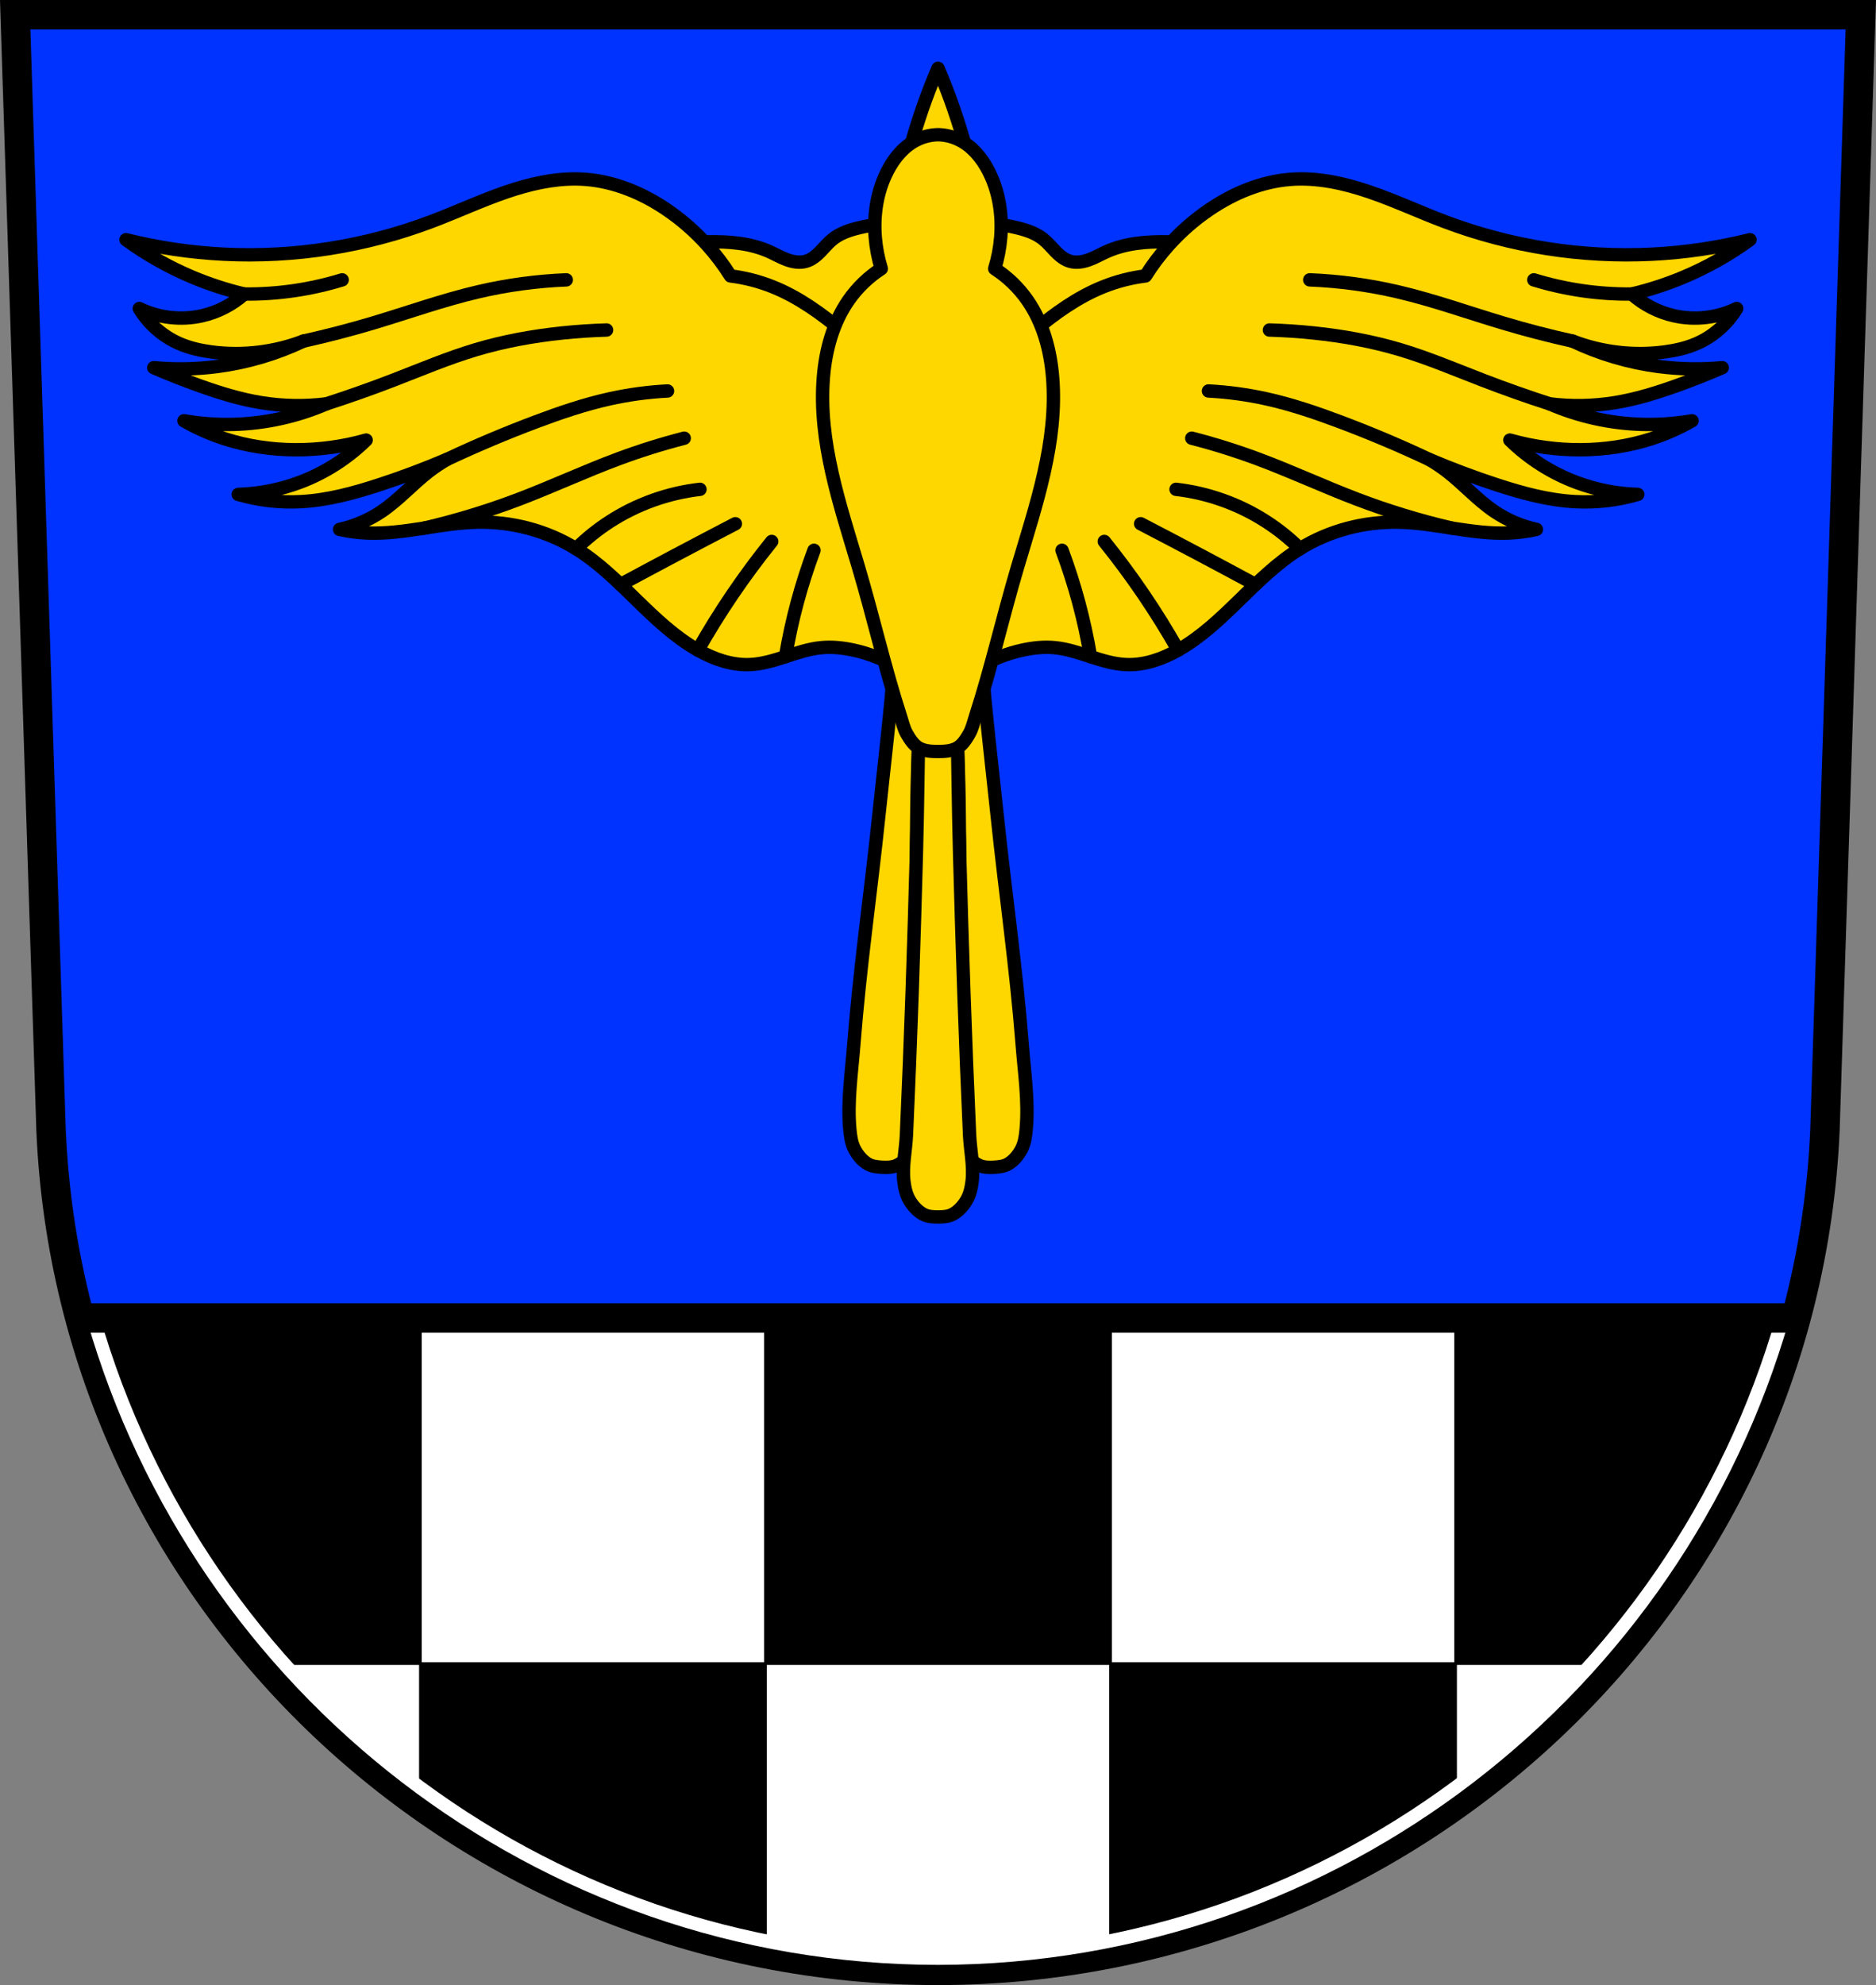 <?xml version="1.0" encoding="UTF-8" standalone="no"?>
<!-- Created with Inkscape (http://www.inkscape.org/) -->

<svg
   xmlns:dc="http://purl.org/dc/elements/1.1/"
   xmlns:cc="http://creativecommons.org/ns#"
   xmlns:rdf="http://www.w3.org/1999/02/22-rdf-syntax-ns#"
   xmlns:svg="http://www.w3.org/2000/svg"
   xmlns="http://www.w3.org/2000/svg"
   xmlns:sodipodi="http://sodipodi.sourceforge.net/DTD/sodipodi-0.dtd"
   xmlns:inkscape="http://www.inkscape.org/namespaces/inkscape"
   width="197.932mm"
   height="209.344mm"
   viewBox="0 0 701.334 741.769"
   id="svg10474"
   version="1.1"
   inkscape:version="0.91 r13725"
   sodipodi:docname="DEU Römerstein COA.svg">
  <rect x="0" y="0" width="701.334" height="741.769" fill="#808080" stroke="none"/>
  <defs
     id="defs10476">
    <inkscape:path-effect
       effect="spiro"
       id="path-effect11646"
       is_visible="true" />
    <inkscape:path-effect
       effect="spiro"
       id="path-effect11488"
       is_visible="true" />
    <inkscape:path-effect
       effect="spiro"
       id="path-effect11484"
       is_visible="true" />
    <inkscape:path-effect
       effect="spiro"
       id="path-effect11480"
       is_visible="true" />
    <inkscape:path-effect
       effect="spiro"
       id="path-effect11476"
       is_visible="true" />
    <inkscape:path-effect
       effect="spiro"
       id="path-effect11472"
       is_visible="true" />
    <inkscape:path-effect
       effect="spiro"
       id="path-effect11468"
       is_visible="true" />
    <inkscape:path-effect
       effect="spiro"
       id="path-effect11464"
       is_visible="true" />
    <inkscape:path-effect
       effect="spiro"
       id="path-effect11460"
       is_visible="true" />
    <inkscape:path-effect
       effect="spiro"
       id="path-effect11456"
       is_visible="true" />
    <inkscape:path-effect
       effect="spiro"
       id="path-effect11452"
       is_visible="true" />
    <inkscape:path-effect
       effect="spiro"
       id="path-effect11398"
       is_visible="true" />
    <inkscape:path-effect
       effect="spiro"
       id="path-effect11374"
       is_visible="true" />
    <inkscape:path-effect
       effect="spiro"
       id="path-effect11332"
       is_visible="true" />
    <inkscape:path-effect
       effect="spiro"
       id="path-effect11332-7"
       is_visible="true" />
    <inkscape:path-effect
       effect="spiro"
       id="path-effect11374-0"
       is_visible="true" />
    <inkscape:path-effect
       effect="spiro"
       id="path-effect11398-5"
       is_visible="true" />
    <inkscape:path-effect
       effect="spiro"
       id="path-effect11452-3"
       is_visible="true" />
    <inkscape:path-effect
       effect="spiro"
       id="path-effect11456-0"
       is_visible="true" />
    <inkscape:path-effect
       effect="spiro"
       id="path-effect11460-4"
       is_visible="true" />
    <inkscape:path-effect
       effect="spiro"
       id="path-effect11464-4"
       is_visible="true" />
    <inkscape:path-effect
       effect="spiro"
       id="path-effect11468-8"
       is_visible="true" />
    <inkscape:path-effect
       effect="spiro"
       id="path-effect11472-1"
       is_visible="true" />
    <inkscape:path-effect
       effect="spiro"
       id="path-effect11476-8"
       is_visible="true" />
    <inkscape:path-effect
       effect="spiro"
       id="path-effect11480-2"
       is_visible="true" />
    <inkscape:path-effect
       effect="spiro"
       id="path-effect11484-4"
       is_visible="true" />
    <inkscape:path-effect
       effect="spiro"
       id="path-effect11488-9"
       is_visible="true" />
    <inkscape:path-effect
       effect="spiro"
       id="path-effect11646-3"
       is_visible="true" />
  </defs>
  <sodipodi:namedview
     id="base"
     pagecolor="#ffffff"
     bordercolor="#666666"
     borderopacity="1.0"
     inkscape:pageopacity="0.0"
     inkscape:pageshadow="2"
     inkscape:zoom="0.72798985"
     inkscape:cx="350.66705"
     inkscape:cy="370.88431"
     inkscape:document-units="px"
     inkscape:current-layer="layer1"
     showgrid="false"
     inkscape:window-width="1366"
     inkscape:window-height="745"
     inkscape:window-x="-8"
     inkscape:window-y="-8"
     inkscape:window-maximized="1"
     fit-margin-top="0"
     fit-margin-left="0"
     fit-margin-right="0"
     fit-margin-bottom="0"
     inkscape:snap-midpoints="true"
     inkscape:snap-smooth-nodes="true"
     inkscape:object-nodes="true"
     inkscape:snap-nodes="true"
     inkscape:object-paths="true" />
  <g
     inkscape:label="Ebene 1"
     inkscape:groupmode="layer"
     id="layer1"
     transform="translate(-11.018,-39.478)">
    <path
       style="fill:#0033ff;fill-opacity:1;fill-rule:evenodd;stroke:none;stroke-width:11;stroke-opacity:1"
       inkscape:connector-curvature="0"
       d="m 16.698,44.978 13.398,416.624 c 7.415,175.25 153.92,314.046 331.589,314.144 177.51,-0.215 324.069,-139.061 331.589,-314.144 l 13.398,-416.624 -344.979,0 z"
       id="path10563-0-2" />
    <path
       style="fill:#ffd700;fill-rule:evenodd;stroke:#000000;stroke-width:5;stroke-linecap:butt;stroke-linejoin:round;stroke-miterlimit:4;stroke-dasharray:none;stroke-opacity:1;fill-opacity:1"
       d="m 345.269,287.769 c -1.229,17.075 -3.732,37.733 -5.715,56.588 -2.997,28.498 -7.119,56.888 -9.342,85.457 -0.823,10.577 -2.471,21.229 -1.475,31.791 0.235,2.485 0.58,5.073 1.74,7.283 1.148,2.187 2.823,4.26 4.951,5.514 1.581,0.931 3.534,1.139 5.367,1.232 1.833,0.093 3.795,0.086 5.463,-0.68 2.244,-1.031 4.122,-2.922 5.486,-4.98 1.379,-2.081 2.062,-4.606 2.475,-7.068 0.951,-5.67 -0.056,-11.499 -0.078,-17.248 -0.137,-35.347 -0.855,-70.696 -0.34,-106.039 0.25,-17.117 1.147,-34.219 1.662,-51.33 l -5.195,1.65 -5,-2.17 z m 32.832,0 -5,2.17 -5.195,-1.65 c 0.515,17.111 1.414,34.213 1.664,51.33 0.515,35.343 -0.205,70.693 -0.342,106.039 -0.022,5.749 -1.029,11.578 -0.078,17.248 0.413,2.462 1.096,4.987 2.475,7.068 1.364,2.059 3.242,3.95 5.486,4.98 1.668,0.766 3.63,0.773 5.463,0.68 1.833,-0.093 3.786,-0.301 5.367,-1.232 2.128,-1.254 3.803,-3.326 4.951,-5.514 1.16,-2.21 1.506,-4.798 1.74,-7.283 0.997,-10.562 -0.652,-21.214 -1.475,-31.791 -2.223,-28.569 -6.345,-56.959 -9.342,-85.457 -1.983,-18.855 -4.486,-39.513 -5.715,-56.588 z"
       id="path11396-0"
       inkscape:connector-curvature="0" />
    <path
       style="opacity:1;fill:#000000;fill-opacity:1;fill-rule:nonzero;stroke:#000000;stroke-width:1;stroke-linecap:round;stroke-linejoin:round;stroke-miterlimit:4;stroke-dasharray:none;stroke-dashoffset:0;stroke-opacity:1"
       d="M 29.873 492.51 C 42.87 540.889 66.774 584.816 98.779 621.639 L 157.168 621.639 L 157.168 492.51 L 29.873 492.51 z M 157.168 621.639 L 157.168 674.588 C 195.043 701.514 238.843 720.747 286.168 730.014 L 286.168 621.639 L 157.168 621.639 z M 286.168 621.639 L 415.166 621.639 L 415.166 492.51 L 286.168 492.51 L 286.168 621.639 z M 415.166 621.639 L 415.166 729.963 C 462.481 720.657 506.284 701.385 544.164 674.422 L 544.164 621.639 L 415.166 621.639 z M 544.164 621.639 L 602.369 621.639 C 634.417 584.811 658.37 540.88 671.408 492.51 L 544.164 492.51 L 544.164 621.639 z "
       id="rect11169"
       transform="translate(11.018,39.478)" />
    <path
       style="opacity:1;fill:#ffffff;fill-opacity:1;fill-rule:nonzero;stroke:#000000;stroke-width:1;stroke-linecap:round;stroke-linejoin:round;stroke-miterlimit:4;stroke-dasharray:none;stroke-dashoffset:0;stroke-opacity:1"
       d="M 157.168 492.51 L 157.168 621.639 L 286.168 621.639 L 286.168 492.51 L 157.168 492.51 z M 286.168 621.639 L 286.168 730.014 C 307.051 734.103 328.617 736.257 350.666 736.27 C 372.713 736.243 394.281 734.07 415.166 729.963 L 415.166 621.639 L 286.168 621.639 z M 415.166 621.639 L 544.164 621.639 L 544.164 492.51 L 415.166 492.51 L 415.166 621.639 z M 544.164 621.639 L 544.164 674.422 C 565.612 659.155 585.155 641.42 602.369 621.639 L 544.164 621.639 z M 157.168 621.639 L 98.779 621.639 C 116.037 641.493 135.642 659.285 157.168 674.588 L 157.168 621.639 z "
       transform="translate(11.018,39.478)"
       id="rect11169-1" />
    <path
       style="fill:none;fill-rule:evenodd;stroke:#000000;stroke-width:11;stroke-opacity:1"
       inkscape:connector-curvature="0"
       d="m 16.698,44.978 13.398,416.624 c 7.415,175.25 153.92,314.046 331.589,314.144 177.51,-0.215 324.069,-139.061 331.589,-314.144 l 13.398,-416.624 -344.979,0 z"
       id="path10563-0" />
    <path
       style="fill:none;fill-rule:evenodd;stroke:#ffffff;stroke-width:5;stroke-linejoin:round;stroke-miterlimit:4;stroke-dasharray:none;stroke-opacity:1"
       d="M 45.894,531.988 C 85.62,670.418 212.573,771.106 361.715,771.19 510.701,771.007 637.658,670.296 677.476,531.988 l -631.583,0 z"
       id="path10563-0-3"
       inkscape:connector-curvature="0" />
    <path
       style="fill:none;fill-rule:evenodd;stroke:#000000;stroke-width:11;stroke-linecap:round;stroke-linejoin:miter;stroke-miterlimit:4;stroke-dasharray:none;stroke-opacity:1"
       d="m 45.597,531.988 632.177,0"
       id="path11259"
       inkscape:connector-curvature="0" />
    <path
       style="fill:#ffd700;fill-rule:evenodd;stroke:#000000;stroke-width:5;stroke-linecap:butt;stroke-linejoin:round;stroke-miterlimit:4;stroke-dasharray:none;stroke-opacity:1;fill-opacity:1"
       d="M 350.668 25.525 C 348.972 29.461 347.392 33.449 345.932 37.479 C 344.288 42.016 342.796 46.608 341.422 51.234 C 340.29 55.046 339.236 58.881 338.264 62.736 L 350.668 62.736 L 363.07 62.736 C 362.098 58.881 361.046 55.046 359.914 51.234 C 358.54 46.608 357.048 42.016 355.404 37.479 C 353.944 33.449 352.364 29.461 350.668 25.525 z M 333.281 83.562 C 328.967 83.644 324.661 84.216 320.479 85.275 C 317.197 86.106 313.919 87.271 311.279 89.391 C 309.586 90.75 308.212 92.457 306.693 94.01 C 305.175 95.563 303.438 97.005 301.355 97.621 C 299.019 98.313 296.482 97.888 294.193 97.051 C 291.905 96.214 289.783 94.981 287.557 93.99 C 280.482 90.841 272.545 90.221 264.803 90.357 C 257.246 90.491 249.703 91.303 242.291 92.779 L 251.004 124.006 L 300.871 146.277 C 304.005 149.059 307.873 151.005 311.975 151.865 C 316.076 152.725 320.399 152.496 324.387 151.207 C 328.374 149.918 332.016 147.574 334.838 144.477 C 337.66 141.379 339.657 137.537 340.57 133.447 C 341.462 129.452 341.328 125.3 340.943 121.225 C 340.559 117.149 339.929 113.09 339.844 108.998 C 339.668 100.556 341.874 92.078 346.139 84.791 C 341.919 83.89 337.595 83.481 333.281 83.562 z M 368.055 83.562 C 363.741 83.481 359.417 83.89 355.197 84.791 C 359.462 92.078 361.666 100.556 361.49 108.998 C 361.405 113.09 360.777 117.149 360.393 121.225 C 360.008 125.3 359.874 129.452 360.766 133.447 C 361.679 137.537 363.676 141.379 366.498 144.477 C 369.32 147.574 372.96 149.918 376.947 151.207 C 380.935 152.496 385.26 152.725 389.361 151.865 C 393.463 151.005 397.331 149.059 400.465 146.277 L 450.33 124.006 L 459.045 92.779 C 451.633 91.303 444.09 90.491 436.533 90.357 C 428.791 90.221 420.852 90.841 413.777 93.99 C 411.551 94.981 409.431 96.214 407.143 97.051 C 404.854 97.888 402.317 98.313 399.98 97.621 C 397.898 97.005 396.161 95.563 394.643 94.01 C 393.124 92.457 391.748 90.75 390.055 89.391 C 387.415 87.271 384.139 86.106 380.857 85.275 C 376.674 84.216 372.369 83.644 368.055 83.562 z "
       transform="translate(11.018,39.478)"
       id="path11330" />
    <path
       style="fill:#ffd700;fill-opacity:1;fill-rule:evenodd;stroke:#000000;stroke-width:5;stroke-linecap:butt;stroke-linejoin:round;stroke-miterlimit:4;stroke-dasharray:none;stroke-opacity:1"
       d="m 354.582,306.361 c -0.357,17.115 -0.495,34.235 -0.957,51.348 -0.952,35.304 -2.137,70.604 -3.74,105.885 -0.261,5.743 -1.617,11.51 -0.957,17.221 0.286,2.48 0.838,5.037 2.109,7.186 1.258,2.126 3.037,4.11 5.227,5.254 1.627,0.85 3.587,0.957 5.422,0.957 1.835,0 3.795,-0.107 5.422,-0.957 2.189,-1.144 3.967,-3.128 5.225,-5.254 1.271,-2.149 1.825,-4.706 2.111,-7.186 0.66,-5.711 -0.696,-11.478 -0.957,-17.221 -1.604,-35.281 -2.79,-70.581 -3.742,-105.885 -0.462,-17.113 -0.598,-34.233 -0.955,-51.348 l -7.104,1.912 z"
       id="path11396"
       inkscape:connector-curvature="0"
       sodipodi:nodetypes="caaaaaaaaaaaccc" />
    <path
       style="fill:#ffd700;fill-rule:evenodd;stroke:#000000;stroke-width:5;stroke-linecap:butt;stroke-linejoin:round;stroke-miterlimit:4;stroke-dasharray:none;stroke-opacity:1;fill-opacity:1"
       d="M 215.199 66.865 C 206.416 66.813 197.672 68.868 189.332 71.715 C 179.801 74.968 170.656 79.254 161.232 82.807 C 136.567 92.107 109.982 96.308 83.654 94.984 C 71.34 94.365 59.086 92.55 47.121 89.572 C 54.814 95.169 63.156 99.872 71.928 103.555 C 78.204 106.19 84.698 108.304 91.322 109.869 C 86.854 113.844 81.367 116.665 75.535 117.988 C 67.712 119.763 59.295 118.791 52.082 115.281 C 55.567 121.055 60.882 125.705 67.066 128.395 C 70.893 130.058 75.007 130.976 79.145 131.518 C 90.671 133.026 102.566 131.618 113.422 127.459 C 103.33 132.263 92.48 135.473 81.398 136.932 C 73.48 137.974 65.446 138.125 57.494 137.383 C 63.131 139.826 68.847 142.083 74.633 144.148 C 82.132 146.825 89.777 149.188 97.637 150.463 C 105.679 151.768 113.907 151.918 121.992 150.912 C 111.045 155.649 99.187 158.268 87.264 158.58 C 81.075 158.742 74.869 158.288 68.77 157.227 C 73.626 160.009 78.776 162.281 84.105 163.992 C 92.54 166.701 101.407 167.999 110.266 168.053 C 119.247 168.107 128.235 166.888 136.877 164.443 C 129.821 171.348 121.314 176.763 112.07 180.23 C 104.721 182.987 96.913 184.518 89.066 184.74 C 96.658 186.951 104.626 187.871 112.521 187.447 C 122.533 186.91 132.307 184.245 141.838 181.133 C 150.396 178.338 158.831 175.17 167.113 171.643 C 164.751 172.993 162.484 174.509 160.33 176.172 C 154.246 180.87 149.099 186.736 142.74 191.055 C 137.975 194.291 132.583 196.602 126.953 197.82 C 130.361 198.581 133.839 199.035 137.328 199.174 C 151.083 199.723 164.608 195.41 178.371 195.115 C 191.31 194.839 204.351 198.229 215.357 205.037 C 232.198 215.453 243.67 233.183 260.91 242.924 C 266.83 246.269 273.511 248.618 280.305 248.336 C 284.872 248.147 289.301 246.786 293.648 245.373 C 297.996 243.96 302.367 242.473 306.916 242.021 C 310.983 241.617 315.1 242.054 319.094 242.924 C 330.46 245.4 341.015 251.476 348.863 260.062 L 350.668 161.287 C 340.27 147.504 328.288 134.917 315.035 123.852 C 307.062 117.194 298.518 111.022 288.875 107.162 C 283.817 105.137 278.497 103.77 273.09 103.104 C 270.499 98.978 267.548 95.078 264.285 91.461 C 259.802 86.49 254.724 82.054 249.184 78.297 C 240.185 72.194 229.806 67.862 218.965 67.021 C 217.71 66.924 216.454 66.873 215.199 66.865 z M 350.668 161.287 L 352.471 260.062 C 360.319 251.476 370.874 245.4 382.24 242.924 C 386.234 242.054 390.351 241.617 394.418 242.021 C 398.967 242.473 403.338 243.96 407.686 245.373 C 412.033 246.786 416.462 248.147 421.029 248.336 C 427.823 248.618 434.504 246.269 440.424 242.924 C 457.664 233.183 469.136 215.453 485.977 205.037 C 496.983 198.229 510.024 194.839 522.963 195.115 C 536.726 195.41 550.251 199.723 564.006 199.174 C 567.495 199.035 570.973 198.581 574.381 197.82 C 568.751 196.602 563.359 194.291 558.594 191.055 C 552.235 186.736 547.088 180.87 541.004 176.172 C 538.85 174.509 536.583 172.993 534.221 171.643 C 542.503 175.17 550.938 178.338 559.496 181.133 C 569.027 184.245 578.801 186.91 588.812 187.447 C 596.708 187.871 604.676 186.951 612.268 184.74 C 604.421 184.518 596.613 182.987 589.264 180.23 C 580.02 176.763 571.513 171.348 564.457 164.443 C 573.099 166.888 582.087 168.107 591.068 168.053 C 599.927 167.999 608.794 166.701 617.229 163.992 C 622.558 162.281 627.708 160.009 632.564 157.227 C 626.465 158.288 620.261 158.742 614.072 158.58 C 602.149 158.268 590.289 155.649 579.342 150.912 C 587.427 151.918 595.655 151.768 603.697 150.463 C 611.557 149.188 619.202 146.825 626.701 144.148 C 632.487 142.083 638.203 139.826 643.84 137.383 C 635.888 138.125 627.854 137.974 619.936 136.932 C 608.854 135.473 598.004 132.263 587.912 127.459 C 598.768 131.618 610.663 133.026 622.189 131.518 C 626.327 130.976 630.441 130.058 634.268 128.395 C 640.452 125.705 645.767 121.055 649.252 115.281 C 642.039 118.791 633.622 119.763 625.799 117.988 C 619.967 116.665 614.48 113.844 610.012 109.869 C 616.636 108.304 623.13 106.19 629.406 103.555 C 638.178 99.872 646.52 95.169 654.213 89.572 C 642.248 92.55 629.994 94.365 617.68 94.984 C 591.352 96.308 564.767 92.107 540.102 82.807 C 530.678 79.254 521.533 74.968 512.002 71.715 C 502.471 68.462 492.41 66.243 482.369 67.021 C 471.528 67.862 461.149 72.194 452.15 78.297 C 446.61 82.054 441.532 86.49 437.049 91.461 C 433.786 95.078 430.835 98.978 428.244 103.104 C 422.837 103.77 417.517 105.137 412.459 107.162 C 402.816 111.022 394.272 117.194 386.299 123.852 C 373.046 134.917 361.066 147.504 350.668 161.287 z "
       transform="translate(11.018,39.478)"
       id="path11450" />
    <path
       style="fill:none;fill-rule:evenodd;stroke:#000000;stroke-width:5;stroke-linecap:round;stroke-linejoin:miter;stroke-miterlimit:4;stroke-dasharray:none;stroke-opacity:1"
       d="m 178.132,211.121 c 10.99,-5.167 22.189,-9.889 33.561,-14.152 8.895,-3.335 17.918,-6.394 27.193,-8.452 7.128,-1.581 14.389,-2.566 21.681,-2.94"
       id="path11454"
       inkscape:path-effect="#path-effect11456"
       inkscape:original-d="m 178.13209,211.12137 c 0,0 22.15669,-9.98639 33.56055,-14.15169 8.91586,-3.25655 17.92556,-6.39836 27.19276,-8.4518 7.12033,-1.57773 21.68071,-2.93976 21.68071,-2.93976"
       inkscape:connector-curvature="0"
       sodipodi:nodetypes="caac" />
    <path
       style="fill:none;fill-rule:evenodd;stroke:#000000;stroke-width:5;stroke-linecap:round;stroke-linejoin:miter;stroke-miterlimit:4;stroke-dasharray:none;stroke-opacity:1"
       d="m 133.01,190.391 c 8.424,-2.719 16.772,-5.672 25.032,-8.855 10.237,-3.945 20.356,-8.25 30.867,-11.392 10.534,-3.148 21.402,-5.107 32.337,-6.247 5.496,-0.573 11.013,-0.941 16.536,-1.102"
       id="path11458"
       inkscape:path-effect="#path-effect11460"
       inkscape:original-d="m 133.01038,190.39091 c 0,0 16.70794,-5.84693 25.03167,-8.85496 10.31461,-3.72749 20.30376,-8.44309 30.86746,-11.39156 10.57424,-2.95141 21.44972,-4.83796 32.33733,-6.24698 5.47859,-0.70901 16.53614,-1.10241 16.53614,-1.10241"
       inkscape:connector-curvature="0"
       sodipodi:nodetypes="caaac" />
    <path
       style="fill:none;fill-rule:evenodd;stroke:#000000;stroke-width:5;stroke-linecap:round;stroke-linejoin:miter;stroke-miterlimit:4;stroke-dasharray:none;stroke-opacity:1"
       d="m 124.441,166.937 c 8.705,-1.925 17.341,-4.165 25.884,-6.714 13.224,-3.946 26.244,-8.638 39.687,-11.759 10.731,-2.491 21.697,-3.97 32.705,-4.41"
       id="path11462"
       inkscape:path-effect="#path-effect11464"
       inkscape:original-d="m 124.44072,166.93709 c 0,0 17.29591,-4.32883 25.88448,-6.71438 13.29409,-3.69256 26.19545,-8.8688 39.68672,-11.75903 10.7562,-2.30429 32.70481,-4.40964 32.70481,-4.40964"
       inkscape:connector-curvature="0"
       sodipodi:nodetypes="caac" />
    <path
       style="fill:none;fill-rule:evenodd;stroke:#000000;stroke-width:5;stroke-linecap:round;stroke-linejoin:miter;stroke-miterlimit:4;stroke-dasharray:none;stroke-opacity:1"
       d="m 102.34,149.347 c 6.216,0.062 12.436,-0.356 18.588,-1.251 6.093,-0.886 12.119,-2.238 18.006,-4.042"
       id="path11466"
       inkscape:path-effect="#path-effect11468"
       inkscape:original-d="m 102.34,149.34674 c 0,0 12.44201,-0.35938 18.58761,-1.25053 6.08771,-0.88276 18.00601,-4.04217 18.00601,-4.04217"
       inkscape:connector-curvature="0"
       sodipodi:nodetypes="cac" />
    <path
       style="fill:none;fill-rule:evenodd;stroke:#000000;stroke-width:5;stroke-linecap:round;stroke-linejoin:miter;stroke-miterlimit:4;stroke-dasharray:none;stroke-opacity:1"
       d="m 169.6,236.825 c 12.052,-2.802 23.914,-6.421 35.478,-10.825 12.479,-4.753 24.599,-10.413 37.114,-15.066 8.065,-2.999 16.287,-5.575 24.62,-7.717"
       id="path11470"
       inkscape:path-effect="#path-effect11472"
       inkscape:original-d="m 169.60025,236.82499 c 0,0 23.82514,-6.69158 35.47793,-10.8252 12.58368,-4.46384 24.54777,-10.55474 37.11444,-15.06626 8.09466,-2.90604 24.62047,-7.71687 24.62047,-7.71687"
       inkscape:connector-curvature="0"
       sodipodi:nodetypes="caac" />
    <path
       style="fill:none;fill-rule:evenodd;stroke:#000000;stroke-width:5;stroke-linecap:round;stroke-linejoin:miter;stroke-miterlimit:4;stroke-dasharray:none;stroke-opacity:1"
       d="m 226.375,244.515 c 3.812,-3.77 8.012,-7.148 12.511,-10.063 10.136,-6.569 21.806,-10.755 33.807,-12.127"
       id="path11474"
       inkscape:path-effect="#path-effect11476"
       inkscape:original-d="m 226.37458,244.51509 c 0,0 7.84225,-7.44656 12.51081,-10.0635 10.44329,-5.85395 33.80721,-12.1265 33.80721,-12.1265"
       inkscape:connector-curvature="0"
       sodipodi:nodetypes="cac" />
    <path
       style="fill:none;fill-rule:evenodd;stroke:#000000;stroke-width:5;stroke-linecap:round;stroke-linejoin:miter;stroke-miterlimit:4;stroke-dasharray:none;stroke-opacity:1"
       d="m 243.007,257.905 c 6.819,-3.679 13.652,-7.332 20.499,-10.96 7.456,-3.95 14.928,-7.87 22.416,-11.759"
       id="path11478"
       inkscape:path-effect="#path-effect11480"
       inkscape:original-d="m 243.00698,257.90534 c 0,0 13.65162,-7.3334 20.49888,-10.95978 7.45642,-3.949 22.41565,-11.75903 22.41565,-11.75903"
       inkscape:connector-curvature="0"
       sodipodi:nodetypes="cac" />
    <path
       style="fill:none;fill-rule:evenodd;stroke:#000000;stroke-width:5;stroke-linecap:round;stroke-linejoin:miter;stroke-miterlimit:4;stroke-dasharray:none;stroke-opacity:1"
       d="m 271.929,282.402 c 4.013,-7.09 8.314,-14.017 12.89,-20.758 4.625,-6.812 9.53,-13.434 14.699,-19.843"
       id="path11482"
       inkscape:path-effect="#path-effect11484"
       inkscape:original-d="m 271.9291,282.40201 c 0,0 8.31384,-14.02002 12.89,-20.75766 4.62488,-6.80938 14.6988,-19.84337 14.6988,-19.84337"
       inkscape:connector-curvature="0"
       sodipodi:nodetypes="cac" />
    <path
       style="fill:none;fill-rule:evenodd;stroke:#000000;stroke-width:5;stroke-linecap:round;stroke-linejoin:miter;stroke-miterlimit:4;stroke-dasharray:none;stroke-opacity:1"
       d="m 304.667,284.851 c 1.14,-6.821 2.61,-13.588 4.405,-20.266 1.77,-6.587 3.856,-13.088 6.247,-19.476"
       id="path11486"
       inkscape:path-effect="#path-effect11488"
       inkscape:original-d="m 304.66677,284.85056 c 0,0 2.61329,-13.58952 4.40534,-20.26645 1.7673,-6.58471 6.24698,-19.4759 6.24698,-19.4759"
       inkscape:connector-curvature="0"
       sodipodi:nodetypes="cac" />
    <path
       style="fill:none;fill-rule:evenodd;stroke:#000000;stroke-width:5;stroke-linecap:round;stroke-linejoin:miter;stroke-miterlimit:4;stroke-dasharray:none;stroke-opacity:1"
       d="m 545.238,211.121 c -10.99,-5.167 -22.189,-9.889 -33.561,-14.152 -8.895,-3.335 -17.918,-6.394 -27.193,-8.452 -7.128,-1.581 -14.389,-2.566 -21.681,-2.94"
       id="path11454-4"
       inkscape:path-effect="#path-effect11456-0"
       inkscape:original-d="m 545.23797,211.12137 c 0,0 -22.15669,-9.98639 -33.56055,-14.15169 -8.91586,-3.25655 -17.92556,-6.39836 -27.19276,-8.4518 -7.12033,-1.57773 -21.68071,-2.93976 -21.68071,-2.93976"
       inkscape:connector-curvature="0"
       sodipodi:nodetypes="caac" />
    <path
       style="fill:none;fill-rule:evenodd;stroke:#000000;stroke-width:5;stroke-linecap:round;stroke-linejoin:miter;stroke-miterlimit:4;stroke-dasharray:none;stroke-opacity:1"
       d="m 590.36,190.391 c -8.424,-2.719 -16.772,-5.672 -25.032,-8.855 -10.237,-3.945 -20.356,-8.25 -30.867,-11.392 -10.534,-3.148 -21.402,-5.107 -32.337,-6.247 -5.496,-0.573 -11.013,-0.941 -16.536,-1.102"
       id="path11458-0"
       inkscape:path-effect="#path-effect11460-4"
       inkscape:original-d="m 590.35968,190.39091 c 0,0 -16.70794,-5.84693 -25.03167,-8.85496 -10.31461,-3.72749 -20.30376,-8.44309 -30.86746,-11.39156 -10.57424,-2.95141 -21.44972,-4.83796 -32.33733,-6.24698 -5.47859,-0.70901 -16.53614,-1.10241 -16.53614,-1.10241"
       inkscape:connector-curvature="0"
       sodipodi:nodetypes="caaac" />
    <path
       style="fill:none;fill-rule:evenodd;stroke:#000000;stroke-width:5;stroke-linecap:round;stroke-linejoin:miter;stroke-miterlimit:4;stroke-dasharray:none;stroke-opacity:1"
       d="m 598.929,166.937 c -8.705,-1.925 -17.341,-4.165 -25.884,-6.714 -13.224,-3.946 -26.244,-8.638 -39.687,-11.759 -10.731,-2.491 -21.697,-3.97 -32.705,-4.41"
       id="path11462-9"
       inkscape:path-effect="#path-effect11464-4"
       inkscape:original-d="m 598.92934,166.93709 c 0,0 -17.29591,-4.32883 -25.88448,-6.71438 -13.29409,-3.69256 -26.19545,-8.8688 -39.68672,-11.75903 -10.7562,-2.30429 -32.70481,-4.40964 -32.70481,-4.40964"
       inkscape:connector-curvature="0"
       sodipodi:nodetypes="caac" />
    <path
       style="fill:none;fill-rule:evenodd;stroke:#000000;stroke-width:5;stroke-linecap:round;stroke-linejoin:miter;stroke-miterlimit:4;stroke-dasharray:none;stroke-opacity:1"
       d="m 621.03,149.347 c -6.216,0.062 -12.436,-0.356 -18.588,-1.251 -6.093,-0.886 -12.119,-2.238 -18.006,-4.042"
       id="path11466-3"
       inkscape:path-effect="#path-effect11468-8"
       inkscape:original-d="m 621.03006,149.34674 c 0,0 -12.44201,-0.35938 -18.58761,-1.25053 -6.08771,-0.88276 -18.00601,-4.04217 -18.00601,-4.04217"
       inkscape:connector-curvature="0"
       sodipodi:nodetypes="cac" />
    <path
       style="fill:none;fill-rule:evenodd;stroke:#000000;stroke-width:5;stroke-linecap:round;stroke-linejoin:miter;stroke-miterlimit:4;stroke-dasharray:none;stroke-opacity:1"
       d="m 553.77,236.825 c -12.052,-2.802 -23.914,-6.421 -35.478,-10.825 -12.479,-4.753 -24.599,-10.413 -37.114,-15.066 -8.065,-2.999 -16.287,-5.575 -24.62,-7.717"
       id="path11470-5"
       inkscape:path-effect="#path-effect11472-1"
       inkscape:original-d="m 553.76981,236.82499 c 0,0 -23.82514,-6.69158 -35.47793,-10.8252 -12.58368,-4.46384 -24.54777,-10.55474 -37.11444,-15.06626 -8.09466,-2.90604 -24.62047,-7.71687 -24.62047,-7.71687"
       inkscape:connector-curvature="0"
       sodipodi:nodetypes="caac" />
    <path
       style="fill:none;fill-rule:evenodd;stroke:#000000;stroke-width:5;stroke-linecap:round;stroke-linejoin:miter;stroke-miterlimit:4;stroke-dasharray:none;stroke-opacity:1"
       d="m 496.995,244.515 c -3.812,-3.77 -8.012,-7.148 -12.511,-10.063 -10.136,-6.569 -21.806,-10.755 -33.807,-12.127"
       id="path11474-2"
       inkscape:path-effect="#path-effect11476-8"
       inkscape:original-d="m 496.99548,244.51509 c 0,0 -7.84225,-7.44656 -12.51081,-10.0635 -10.44329,-5.85395 -33.80721,-12.1265 -33.80721,-12.1265"
       inkscape:connector-curvature="0"
       sodipodi:nodetypes="cac" />
    <path
       style="fill:none;fill-rule:evenodd;stroke:#000000;stroke-width:5;stroke-linecap:round;stroke-linejoin:miter;stroke-miterlimit:4;stroke-dasharray:none;stroke-opacity:1"
       d="m 480.363,257.905 c -6.819,-3.679 -13.652,-7.332 -20.499,-10.96 -7.456,-3.95 -14.928,-7.87 -22.416,-11.759"
       id="path11478-7"
       inkscape:path-effect="#path-effect11480-2"
       inkscape:original-d="m 480.36308,257.90534 c 0,0 -13.65162,-7.3334 -20.49888,-10.95978 -7.45642,-3.949 -22.41565,-11.75903 -22.41565,-11.75903"
       inkscape:connector-curvature="0"
       sodipodi:nodetypes="cac" />
    <path
       style="fill:none;fill-rule:evenodd;stroke:#000000;stroke-width:5;stroke-linecap:round;stroke-linejoin:miter;stroke-miterlimit:4;stroke-dasharray:none;stroke-opacity:1"
       d="m 451.441,282.402 c -4.013,-7.09 -8.314,-14.017 -12.89,-20.758 -4.625,-6.812 -9.53,-13.434 -14.699,-19.843"
       id="path11482-8"
       inkscape:path-effect="#path-effect11484-4"
       inkscape:original-d="m 451.44096,282.40201 c 0,0 -8.31384,-14.02002 -12.89,-20.75766 -4.62488,-6.80938 -14.6988,-19.84337 -14.6988,-19.84337"
       inkscape:connector-curvature="0"
       sodipodi:nodetypes="cac" />
    <path
       style="fill:none;fill-rule:evenodd;stroke:#000000;stroke-width:5;stroke-linecap:round;stroke-linejoin:miter;stroke-miterlimit:4;stroke-dasharray:none;stroke-opacity:1"
       d="m 418.703,284.851 c -1.14,-6.821 -2.61,-13.588 -4.405,-20.266 -1.77,-6.587 -3.856,-13.088 -6.247,-19.476"
       id="path11486-3"
       inkscape:path-effect="#path-effect11488-9"
       inkscape:original-d="m 418.70329,284.85056 c 0,0 -2.61329,-13.58952 -4.40534,-20.26645 -1.7673,-6.58471 -6.24698,-19.4759 -6.24698,-19.4759"
       inkscape:connector-curvature="0"
       sodipodi:nodetypes="cac" />
    <path
       style="fill:#ffd700;fill-opacity:1;fill-rule:evenodd;stroke:#000000;stroke-width:5;stroke-linecap:butt;stroke-linejoin:round;stroke-miterlimit:4;stroke-dasharray:none;stroke-opacity:1"
       d="m 361.686,89.81 c -2.645,0.05 -5.278,0.67 -7.668,1.805 -5.008,2.378 -8.737,6.896 -11.262,11.832 -3.861,7.549 -5.209,16.25 -4.525,24.701 0.321,3.976 1.08,7.915 2.256,11.727 -4.766,3.073 -8.927,7.08 -12.178,11.727 -5.873,8.397 -8.641,18.654 -9.473,28.867 -1.961,24.076 6.202,47.657 13.08,70.812 5.529,18.612 9.83,37.588 15.801,56.062 0.702,2.173 1.201,4.462 2.352,6.434 1.139,1.952 2.445,4.026 4.4,5.158 2.118,1.227 4.769,1.354 7.217,1.354 2.447,-6e-5 5.097,-0.127 7.215,-1.354 1.956,-1.133 3.261,-3.206 4.4,-5.158 1.151,-1.972 1.649,-4.261 2.352,-6.434 5.97,-18.475 10.272,-37.45 15.801,-56.062 6.879,-23.156 15.041,-46.736 13.08,-70.812 -0.832,-10.213 -3.6,-20.47 -9.473,-28.867 -3.25,-4.647 -7.411,-8.654 -12.178,-11.727 1.176,-3.811 1.934,-7.751 2.256,-11.727 0.683,-8.451 -0.664,-17.152 -4.525,-24.701 -2.524,-4.936 -6.254,-9.454 -11.262,-11.832 -2.39,-1.135 -5.021,-1.755 -7.666,-1.805 z"
       id="path11644"
       inkscape:connector-curvature="0"
       sodipodi:nodetypes="cssscsssaaaaaaassscsssc" />
  </g>
</svg>
